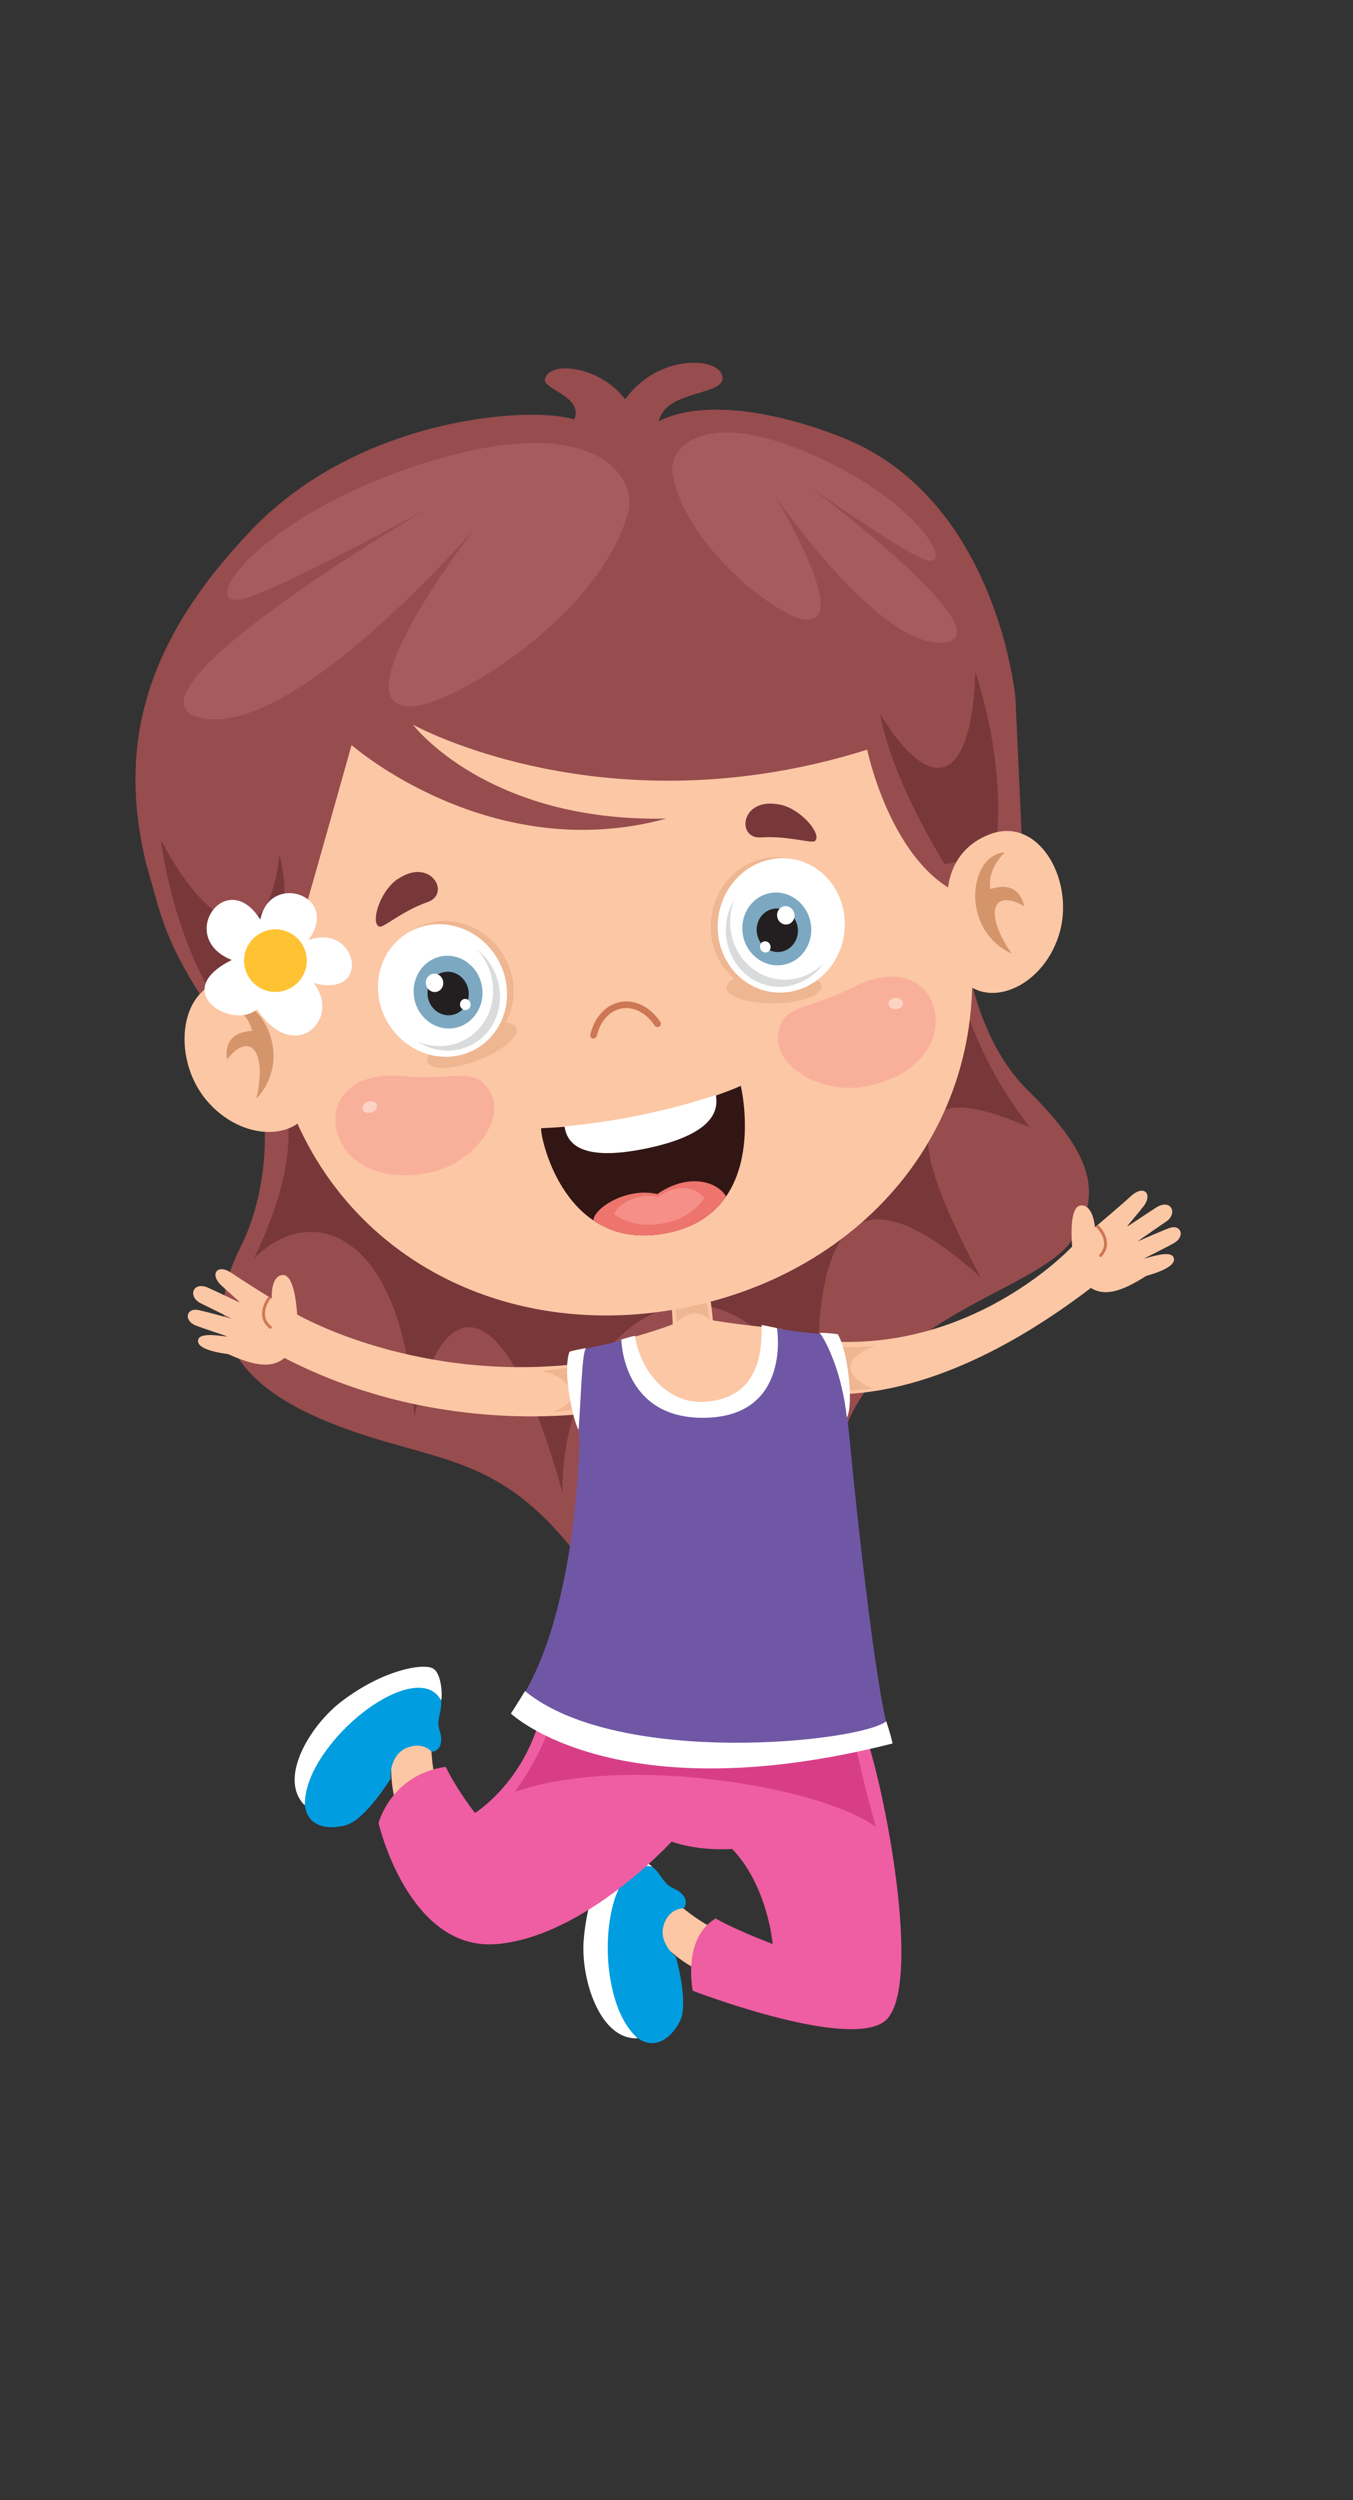 <svg xmlns="http://www.w3.org/2000/svg" id="Layer_1" data-name="Layer 1" viewBox="0 0 122.96 227.05"><rect x="0" y="0" width="122.96" height="227.05" fill="#333333" stroke="none"/><defs><style>      .cls-1 {        fill: #a65c5d;      }      .cls-1, .cls-2, .cls-3, .cls-4, .cls-5, .cls-6, .cls-7, .cls-8, .cls-9, .cls-10, .cls-11, .cls-12, .cls-13, .cls-14, .cls-15, .cls-16, .cls-17, .cls-18, .cls-19, .cls-20, .cls-21 {        stroke-width: 0px;      }      .cls-2 {        fill: #fcc7a5;      }      .cls-3 {        fill: #783739;      }      .cls-4 {        fill: #ffc233;      }      .cls-5 {        fill: #d5956a;      }      .cls-6 {        fill: #efb692;      }      .cls-7 {        fill: #ef5da2;      }      .cls-8 {        fill: #6f57a5;      }      .cls-9 {        fill: #7ca9c1;      }      .cls-10 {        fill: #f58f88;      }      .cls-11 {        fill: #231f20;      }      .cls-12 {        fill: #ce7755;      }      .cls-13 {        fill: #009de0;      }      .cls-14 {        fill: #321614;      }      .cls-15 {        fill: #f9b09b;      }      .cls-16 {        fill: #fcd3c5;      }      .cls-17 {        fill: #ed756d;      }      .cls-18 {        fill: #974c4e;      }      .cls-19 {        fill: #dadbdc;      }      .cls-20 {        fill: #fff;      }      .cls-21 {        fill: #d73e86;      }    </style></defs><g><path class="cls-18" d="M23.27,97.69c1.34,3.89,1.07,10.66-1.39,15.51-3.49,6.89-1.21,12.22,7.95,15.94,9.15,3.72,14.84,2.48,22.01,11.32,7.17,8.84,22.02,5.99,24.06-7.28,2.04-13.27,17.88-15.57,21.4-20.39,3.52-4.82,1.12-8.8-4-13.89-5.12-5.09-5.79-13.99-5.9-14.56-.11-.57-64.13,13.35-64.13,13.35Z"></path><path class="cls-3" d="M24.48,97.01s4.75,4.71-1.42,17.3c5.2-5.29,13.56-2.6,14.6,14.37,2.42-11.27,8.11-12.51,13.46,6.89-.16-16.25,15.51-25.63,23.4-6.12-1.11-18.14,2.78-24.07,14.59-13.46-5.79-10.88-8.43-19.25,4.5-13.59-4.91-6.31-6.89-12.74-7.08-17.59-16.65,3.49-62.05,12.21-62.05,12.21Z"></path></g><g><g><g><path class="cls-2" d="M65.96,175.62c-1.64-.59-3.41-1.87-4.65-2.98-1.51.61-1.8,2.07-1.47,3.45,2.19,2.61,5.2,3.51,5.2,3.51l.91-3.98Z"></path><path class="cls-13" d="M62.13,173.3c.44-.54.14-1.35-.94-1.82-1.09-.48-1.17-1.68-2.28-2.14-1.12-.45-2.61.28-3.73,4.29-1.11,4.01.31,8.85,2.14,10.88,1.83,2.04,3.63.71,4.47-.95.84-1.67-.37-5.86-.37-5.86,0,0-1.86-1.44-.95-3.27.6-1.2,1.67-1.13,1.67-1.13Z"></path><path class="cls-20" d="M59.24,169.52c.24.06-2.05-1.55-3.04-1.13-.99.42-2.76,3.07-3.15,7.76-.3,3.58,1.49,9.14,4.9,8.95-.46-.44-1.87-1.72-2.49-5.4-.83-4.94.64-10.94,3.78-10.18Z"></path></g><g><path class="cls-2" d="M40.11,163.47c-.68-1.61-.92-3.77-.94-5.44-1.47-.71-2.74.08-3.53,1.25-.45,3.38.93,6.2.93,6.2l3.55-2.01Z"></path><path class="cls-13" d="M39.24,159.08c.69-.04,1.09-.8.71-1.93-.39-1.12.45-2,.03-3.13-.42-1.13-1.97-1.74-5.68.15-3.71,1.89-6.32,6.2-6.59,8.93-.27,2.73,1.92,3.16,3.72,2.65,1.8-.5,4.07-4.23,4.07-4.23,0,0-.2-2.34,1.77-2.9,1.29-.37,1.96.47,1.96.47Z"></path><path class="cls-20" d="M40.07,154.39c.12.21.2-2.45-.78-2.9-.98-.45-4.58.2-8.31,3.07-2.84,2.19-5.73,7-3.28,9.39.02-.64,0-2.53,2.31-5.47,3.08-3.95,8.5-6.92,10.06-4.09Z"></path></g><g><path class="cls-7" d="M78.63,157.42c2.07,6.11,5.27,23.83,1.64,26.23-3.64,2.4-17.31-2.86-17.31-2.86,0,0-1-4.71,2.07-6.57,2.04,1.15,5.19,2.32,5.19,2.32,0,0-.44-5.25-3.68-8.63-3.31.2-5.5-.67-5.5-.67,0,0-7.91,8.65-15.92,9.31-8.01.65-10.72-10.99-10.72-10.99,0,0,1.13-4.39,6.1-5.11,1.19,2.37,2.67,4.19,2.67,4.19,0,0,3.91-2.4,5.69-7.87,15.33,5.02,29.77.65,29.77.65Z"></path><path class="cls-21" d="M77.27,156.28s1,5.05,2.34,9.64c-4.88-3.62-22.6-6.7-32.82-3.2,3.63-5.09,3.7-8.4,3.7-8.4l26.77,1.96Z"></path></g><g><path class="cls-2" d="M71.08,125.9s10.49,4.47,28.06-8.94c1.33.85,3,.21,5.02-1.09,1.72-.47,2.8-1.09,2.48-1.71-.33-.64-2.19.04-2.67.14.06-.05,2.25-1.13,2.72-1.41,1.08-.63.61-1.74-.41-1.37-.86.32-2.79,1.18-2.9,1.22.08-.07,2.17-1.52,2.57-1.78,1.15-.77.46-2.15-.88-1.3-.91.58-2.47,1.66-2.63,1.71.02-.08.97-1.15,1.49-1.83.86-1.12.02-2-1.16-.91-.93.86-3.26,2.82-3.26,2.82,0,0-.15-2.08-1.29-1.98-1.16.1-.78,3.73-.78,3.73,0,0-10.35,11.22-25.82,8.13-3.56,1.18-.55,4.58-.55,4.58Z"></path><path class="cls-6" d="M74.87,122.21c-.02.68.31,2.59.28,3.91.88.15,2.3.25,4.19-.01-.73-.24-2.02-1.07-2.07-1.87-.07-1.07,1.62-1.78,2.31-2.04-1.47.18-3.05.2-4.71.01Z"></path><path class="cls-12" d="M99.94,114.13s-.02,0-.02-.02c-.06-.05-.05-.13,0-.18.84-.87.24-1.94-.25-2.43-.06-.05-.05-.13,0-.19.06-.05.14-.05.19,0,.55.56,1.23,1.78.25,2.8-.04.05-.12.05-.16.02Z"></path></g><g><path class="cls-2" d="M54.91,128.14s-14.44,2.75-29.06-4.82c-1.2,1.03-2.93.64-5.12-.35-1.77-.23-2.93-.68-2.71-1.34.23-.68,2.17-.27,2.67-.25-.07-.04-2.39-.8-2.89-1-1.16-.47-.85-1.64.22-1.41.9.19,2.93.76,3.04.79-.09-.06-2.37-1.19-2.79-1.39-1.25-.6-.76-2.07.68-1.41.99.44,2.68,1.28,2.85,1.32-.03-.08-1.13-1.01-1.74-1.6-1.01-.98-.31-1.97,1.01-1.06,1.05.72,3.63,2.32,3.63,2.32,0,0-.15-2.08,1-2.15,1.15-.07,1.3,3.58,1.3,3.58,0,0,11.16,6.52,26.72,4.34,3.68.66,1.2,4.45,1.2,4.45Z"></path><path class="cls-6" d="M50.24,128.23c2.45-.22,3.93-.6,3.93-.6,0,0,1.9-3.3-1.1-3.69-1.36.28-2.68.45-3.96.56,1.57.11,4.9,2.3,1.13,3.73Z"></path><path class="cls-12" d="M24.56,120.67s-.05-.01-.07-.03c-1.11-.87-.62-2.17-.15-2.81.04-.06.12-.07.18-.03.06.05.07.13.03.19-.41.56-.86,1.7.1,2.44.06.05.07.13.03.18-.03.03-.07.05-.11.05Z"></path></g><g><path class="cls-2" d="M56.3,121.77s2.94-.76,4.83-1.5c0-1.99-.59-4.17-.59-4.17l3.59-.7s.58,3.21.65,4.51c2.69.44,6.29.78,6.29.78,0,0,2.56,8.08-6.67,8.55-2.43.13-8.18-3.68-8.1-7.48Z"></path><path class="cls-6" d="M63.86,116.63l-2.86.54s.43,1.43.48,2.95c1-1.07,2.44-1.11,3-.17-.1-1.28-.62-3.32-.62-3.32Z"></path></g><g><path class="cls-8" d="M57.36,121.36c-1.4.66-1.95.56-5.28,1.42.25,2.11.48,3.46.57,8.15-.21,7.8-1.78,18.56-5.82,24.1,5.08,6.79,28.47,6.33,34.08,2.68-1.08-2.74-2.8-17.62-3.73-27.31-.34-3.52-1.34-8.73-1.45-9.24-3-.06-4.29-.42-5.7-.61,1.49,7.83-11.7,10.87-12.67.82Z"></path><path class="cls-20" d="M74.49,121.03c.71.95,2.04,3.75,2.47,7.71.65-1.23.08-6.1-.82-7.57-.72-.12-1.65-.14-1.65-.14Z"></path><path class="cls-20" d="M53.26,122.43c-.37.36-.43,4.08-.68,7.43-.5-.89-1.48-5.24-.83-7.1.36-.15,1.51-.33,1.51-.33Z"></path><path class="cls-20" d="M69.22,120.33c.11,4.35-1.49,6.69-5.11,6.97-3.63.28-6.03-3.13-6.39-5.98-.26,0-1.25.33-1.25.33,0,0,.05,7.34,7.76,7.1,7.71-.25,6.38-8.14,6.38-8.14l-1.39-.29Z"></path><path class="cls-20" d="M80.54,156.32c-2.42,1.91-24.36,4.19-32.83-2.75-.88,1.45-1.28,2.04-1.28,2.04,0,0,9.52,9.1,34.69,2.72-.22-.97-.58-2.01-.58-2.01Z"></path></g></g><g><path class="cls-18" d="M92.9,76.95l-.62-13.61s-1.57-17.18-14.73-23.18c-2.58-1.18-12-4.69-17.67-1.92.59-2.78,5.78-2.31,5.79-3.88,0-1.97-5.81-2.36-8.86,1.91-2.22-3.02-6.94-3.59-7.29-1.81-.17.89,3.54,1.58,2.67,3.63-4.07-1.26-19.51-.19-29.27,9.97-9.77,10.18-12.26,19.59-9.63,30.42,1.24,4.11,1.46,6.77,5.61,12.92,8.19.12,74.03-14.45,74.03-14.45Z"></path><g><path class="cls-2" d="M24.74,94.74c3.47,18.07,19.89,27.4,37.29,24.05,17.4-3.34,29.2-18.09,25.72-36.16-3.47-18.07-20.27-29.36-37.67-26.02-17.4,3.34-28.82,20.06-25.34,38.13Z"></path><path class="cls-3" d="M70.86,73.07c-3.55-.74-4,3.14-1.69,2.98,2.48-.17,4.61.59,4.9.32.65-.57-1.21-2.9-3.21-3.31Z"></path><path class="cls-3" d="M36.13,79.85c2.97-2.07,4.91,1.31,2.73,2.07-2.34.82-4.01,2.36-4.38,2.23-.82-.27-.03-3.14,1.64-4.31Z"></path><path class="cls-12" d="M54,94.32s-.08,0-.12,0c-.16-.04-.27-.2-.23-.37.37-1.58,1.42-2.72,2.75-2.96,1.33-.24,2.71.46,3.61,1.81.09.14.06.33-.09.42-.14.09-.33.06-.43-.09-.76-1.15-1.91-1.74-2.99-1.55-1.08.19-1.95,1.15-2.26,2.49-.03.12-.13.21-.24.23Z"></path><g><path class="cls-14" d="M67.32,98.61s-7.3,3.37-18.15,3.85c-.04,1.03,2.23,11.41,11.53,9.5,9.37-1.93,6.62-13.36,6.62-13.36Z"></path><path class="cls-20" d="M65.06,99.44c-1.63.55-4.07,1.26-7.11,1.88,0,0-.01,0-.02,0-1.98.4-4.21.75-6.63.97.19,1.09.85,3.4,7.56,1.98,6.64-1.41,6.33-3.89,6.2-4.83Z"></path><path class="cls-17" d="M59.74,108.43c2.82-1.93,5.44-1.15,6.25.23-1.06,1.53-2.71,2.78-5.29,3.31-2.9.59-5.11,0-6.78-1.13.07-1.18,3.12-3.05,5.82-2.4Z"></path><path class="cls-10" d="M59.78,108.68c1.91-1.31,3.67-.78,4.22.15-.72,1.03-1.83,1.88-3.57,2.24-1.96.4-3.45,0-4.59-.77.05-.8,2.11-2.06,3.94-1.62Z"></path></g><g><path class="cls-15" d="M30.69,102.99c.92,2.99,4.36,4.33,8.34,3.51,3.85-.8,6.95-4.66,5.54-7.29-1.34-2.5-3.17-1.03-7.98-1.49-4.65-.45-6.83,2.29-5.91,5.27Z"></path><path class="cls-16" d="M32.96,100.74c.08.27.44.4.79.29.35-.11.57-.42.49-.69-.08-.27-.44-.4-.79-.3-.35.11-.57.42-.49.69Z"></path></g><g><path class="cls-15" d="M85.02,92.33c.25,3.12-2.44,5.64-6.45,6.35-3.87.68-8.19-1.75-7.85-4.71.32-2.82,2.56-2.13,6.86-4.34,4.15-2.14,7.19-.4,7.44,2.71Z"></path><path class="cls-16" d="M82.07,91.08c.02.28-.26.54-.63.57-.37.03-.68-.18-.71-.46-.02-.28.26-.54.62-.57.37-.03.68.18.71.46Z"></path></g><g><path class="cls-18" d="M28.3,46.31c17.61-12.93,32.1-5.9,32.1-5.9,0,0,7.03-3.84,17.26,3.7,11.87,8.75,16.45,29.3,12.18,37.78-8.37-.86-11.03-13.81-11.03-13.81-23.75,7.47-41.28-2.27-41.28-2.27,0,0,6.7,8.86,23.02,8.53-16.02,4.37-28.6-6.68-28.6-6.68,0,0-6.42,22.91-7.55,26.21-14.82-9.68-12.96-35.18,3.89-47.56Z"></path><path class="cls-3" d="M88.64,61.05s2.71,7.64,1.94,15.22c-1.93,1.89-4.71,2.21-4.71,2.21,0,0-4.7-7.3-5.89-13.64,4.8,7.82,8.35,6.06,8.66-3.79Z"></path><path class="cls-3" d="M14.63,76.33s.92,8.06,4.95,14.52c2.56.85,3.97.23,3.97.23,0,0,3.56-7.23,1.84-13.46-.88,9.13-6.14,7.42-10.75-1.3Z"></path><path class="cls-1" d="M57.1,46.53c.83-3-2.71-9.25-17.86-4.68-15.15,4.57-21.34,13.11-17.46,12.6,2.6-.34,17.08-8.27,17.08-8.27,0,0-29.02,16.98-20.65,19,8.37,2.03,24.87-17.1,24.87-17.1,0,0-12.83,16.59-5.48,16.06,3.77-.27,16.89-8.19,19.49-17.62Z"></path><path class="cls-1" d="M61.11,42.95c-.33-2.08,2.51-6.01,12.34-1.82,9.83,4.19,13.36,10.38,10.78,9.75-1.72-.42-10.85-6.82-10.85-6.82,0,0,18.22,13.55,12.46,14.29-5.77.74-15.43-13.32-15.43-13.32,0,0,7.39,12.09,2.49,11.19-2.51-.46-10.73-6.75-11.78-13.27Z"></path></g><g><path class="cls-2" d="M26.91,93.11s-1.25-4.22-5.82-4.11c-4.82.11-5.61,6.98-2.35,10.89,3.26,3.9,8.64,3.8,9.71.16l-1.53-6.94Z"></path><path class="cls-5" d="M20.48,91.03c2.97-1.09,6.46,4.85,2.82,8.75,1.05-4.72-.81-6.01-2.67-3.56-.21-1.46.41-2.49,2.29-2.61-.45-1.9-2.44-2.59-2.44-2.59Z"></path></g><g><path class="cls-2" d="M86.11,81.73s-.4-4.38,3.88-5.98c4.52-1.68,7.8,4.41,6.22,9.24-1.58,4.83-6.62,6.74-8.96,3.75l-1.15-7.02Z"></path><path class="cls-5" d="M91.31,77.42c-3.16.09-4.2,6.9.62,9.18-2.72-4-1.48-5.88,1.16-4.29-.35-1.43-1.3-2.16-3.09-1.57-.29-1.93,1.31-3.31,1.31-3.31Z"></path></g><g><path class="cls-6" d="M45.71,86.66c1.79,2.9,1.02,6.63-1.72,8.33-2.74,1.69-6.42.71-8.22-2.19-1.8-2.91-1.03-6.63,1.71-8.33,2.75-1.7,6.42-.71,8.22,2.19Z"></path><path class="cls-6" d="M45.02,92.85c1.92-.19,2.52.58,1.35,1.72-1.18,1.13-3.68,2.2-5.6,2.38-1.92.18-2.52-.58-1.35-1.72,1.17-1.13,3.68-2.2,5.6-2.38Z"></path><path class="cls-20" d="M45.12,86.92c1.77,2.87,1.02,6.56-1.69,8.23-2.71,1.67-6.35.71-8.12-2.17-1.78-2.87-1.01-6.56,1.69-8.23,2.71-1.67,6.35-.7,8.12,2.17Z"></path><path class="cls-19" d="M44.62,87.63c-.35-.57-.8-1.04-1.29-1.43.23.26.45.54.64.85,1.56,2.53.89,5.77-1.49,7.24-1.42.87-3.12.91-4.6.28,1.6,1.03,3.63,1.16,5.28.15,2.33-1.45,2.98-4.62,1.46-7.09Z"></path><path class="cls-9" d="M43.8,89.57c.31,1.8-.82,3.5-2.52,3.79-1.7.29-3.33-.93-3.64-2.73-.31-1.8.82-3.5,2.52-3.79,1.7-.29,3.33.93,3.64,2.73Z"></path><path class="cls-11" d="M42.57,89.91c.18,1.08-.49,2.09-1.51,2.27-1.02.17-1.99-.56-2.18-1.64-.18-1.08.49-2.09,1.51-2.27,1.02-.17,1.99.56,2.18,1.64Z"></path><path class="cls-20" d="M40.27,89.12c.08.46-.21.89-.64.96-.43.07-.84-.24-.92-.69-.08-.46.21-.88.64-.96.43-.07.85.24.92.69Z"></path><path class="cls-20" d="M42.76,91.14c.05.28-.13.54-.39.58-.26.04-.51-.14-.56-.42-.04-.28.13-.54.39-.58.26-.04.51.14.56.42Z"></path></g><g><path class="cls-6" d="M64.68,83.02c-.59,3.36,1.51,6.54,4.68,7.1,3.17.56,6.23-1.72,6.82-5.08.59-3.37-1.5-6.54-4.68-7.11-3.18-.56-6.23,1.72-6.82,5.08Z"></path><path class="cls-6" d="M67.61,88.52c-1.85.54-2.12,1.47-.62,2.1,1.51.61,4.23.68,6.08.14,1.85-.54,2.13-1.48.62-2.1-1.51-.62-4.23-.68-6.08-.14Z"></path><path class="cls-20" d="M65.32,83.04c-.58,3.32,1.49,6.47,4.62,7.02,3.14.55,6.16-1.69,6.74-5.02.58-3.33-1.49-6.47-4.62-7.02-3.14-.55-6.16,1.7-6.74,5.02Z"></path><path class="cls-19" d="M66.05,83.52c.12-.66.35-1.26.67-1.81-.12.33-.22.67-.28,1.02-.51,2.92,1.31,5.69,4.07,6.17,1.64.29,3.23-.31,4.37-1.44-1.1,1.54-2.94,2.42-4.85,2.09-2.7-.48-4.48-3.18-3.98-6.04Z"></path><path class="cls-9" d="M67.53,85.01c.38,1.79,2.06,2.95,3.75,2.59,1.69-.36,2.75-2.1,2.37-3.89-.38-1.79-2.06-2.95-3.74-2.59-1.69.36-2.75,2.1-2.37,3.89Z"></path><path class="cls-11" d="M68.81,84.87c.23,1.07,1.23,1.76,2.24,1.55,1.01-.22,1.65-1.26,1.42-2.33-.23-1.07-1.23-1.76-2.24-1.55-1.01.22-1.65,1.26-1.42,2.33Z"></path><path class="cls-20" d="M70.64,83.29c.1.45.52.75.95.65.43-.09.69-.53.6-.98-.1-.45-.52-.74-.95-.66-.43.1-.7.54-.6.99Z"></path><path class="cls-20" d="M69.08,86.09c.06.28.31.45.58.4.26-.05.42-.32.36-.6-.06-.27-.32-.45-.58-.4-.26.05-.42.32-.36.6Z"></path></g></g><g><path class="cls-20" d="M28.03,85.38c2.96-4.1-3.55-6.22-4.37-1.86-3.08-4.93-7.7,1.62-2.6,3.66-5.79,2.88.11,6.42,2.29,4.47,3.42,5.15,7.74.86,5.15-2.38,5.38,1.46,3.97-5.54-.47-3.89Z"></path><path class="cls-4" d="M22.26,86.56c-.37,1.52.56,3.07,2.09,3.44,1.52.38,3.07-.56,3.45-2.08.38-1.52-.56-3.07-2.09-3.44-1.52-.38-3.07.56-3.45,2.08Z"></path></g></g></g></svg>